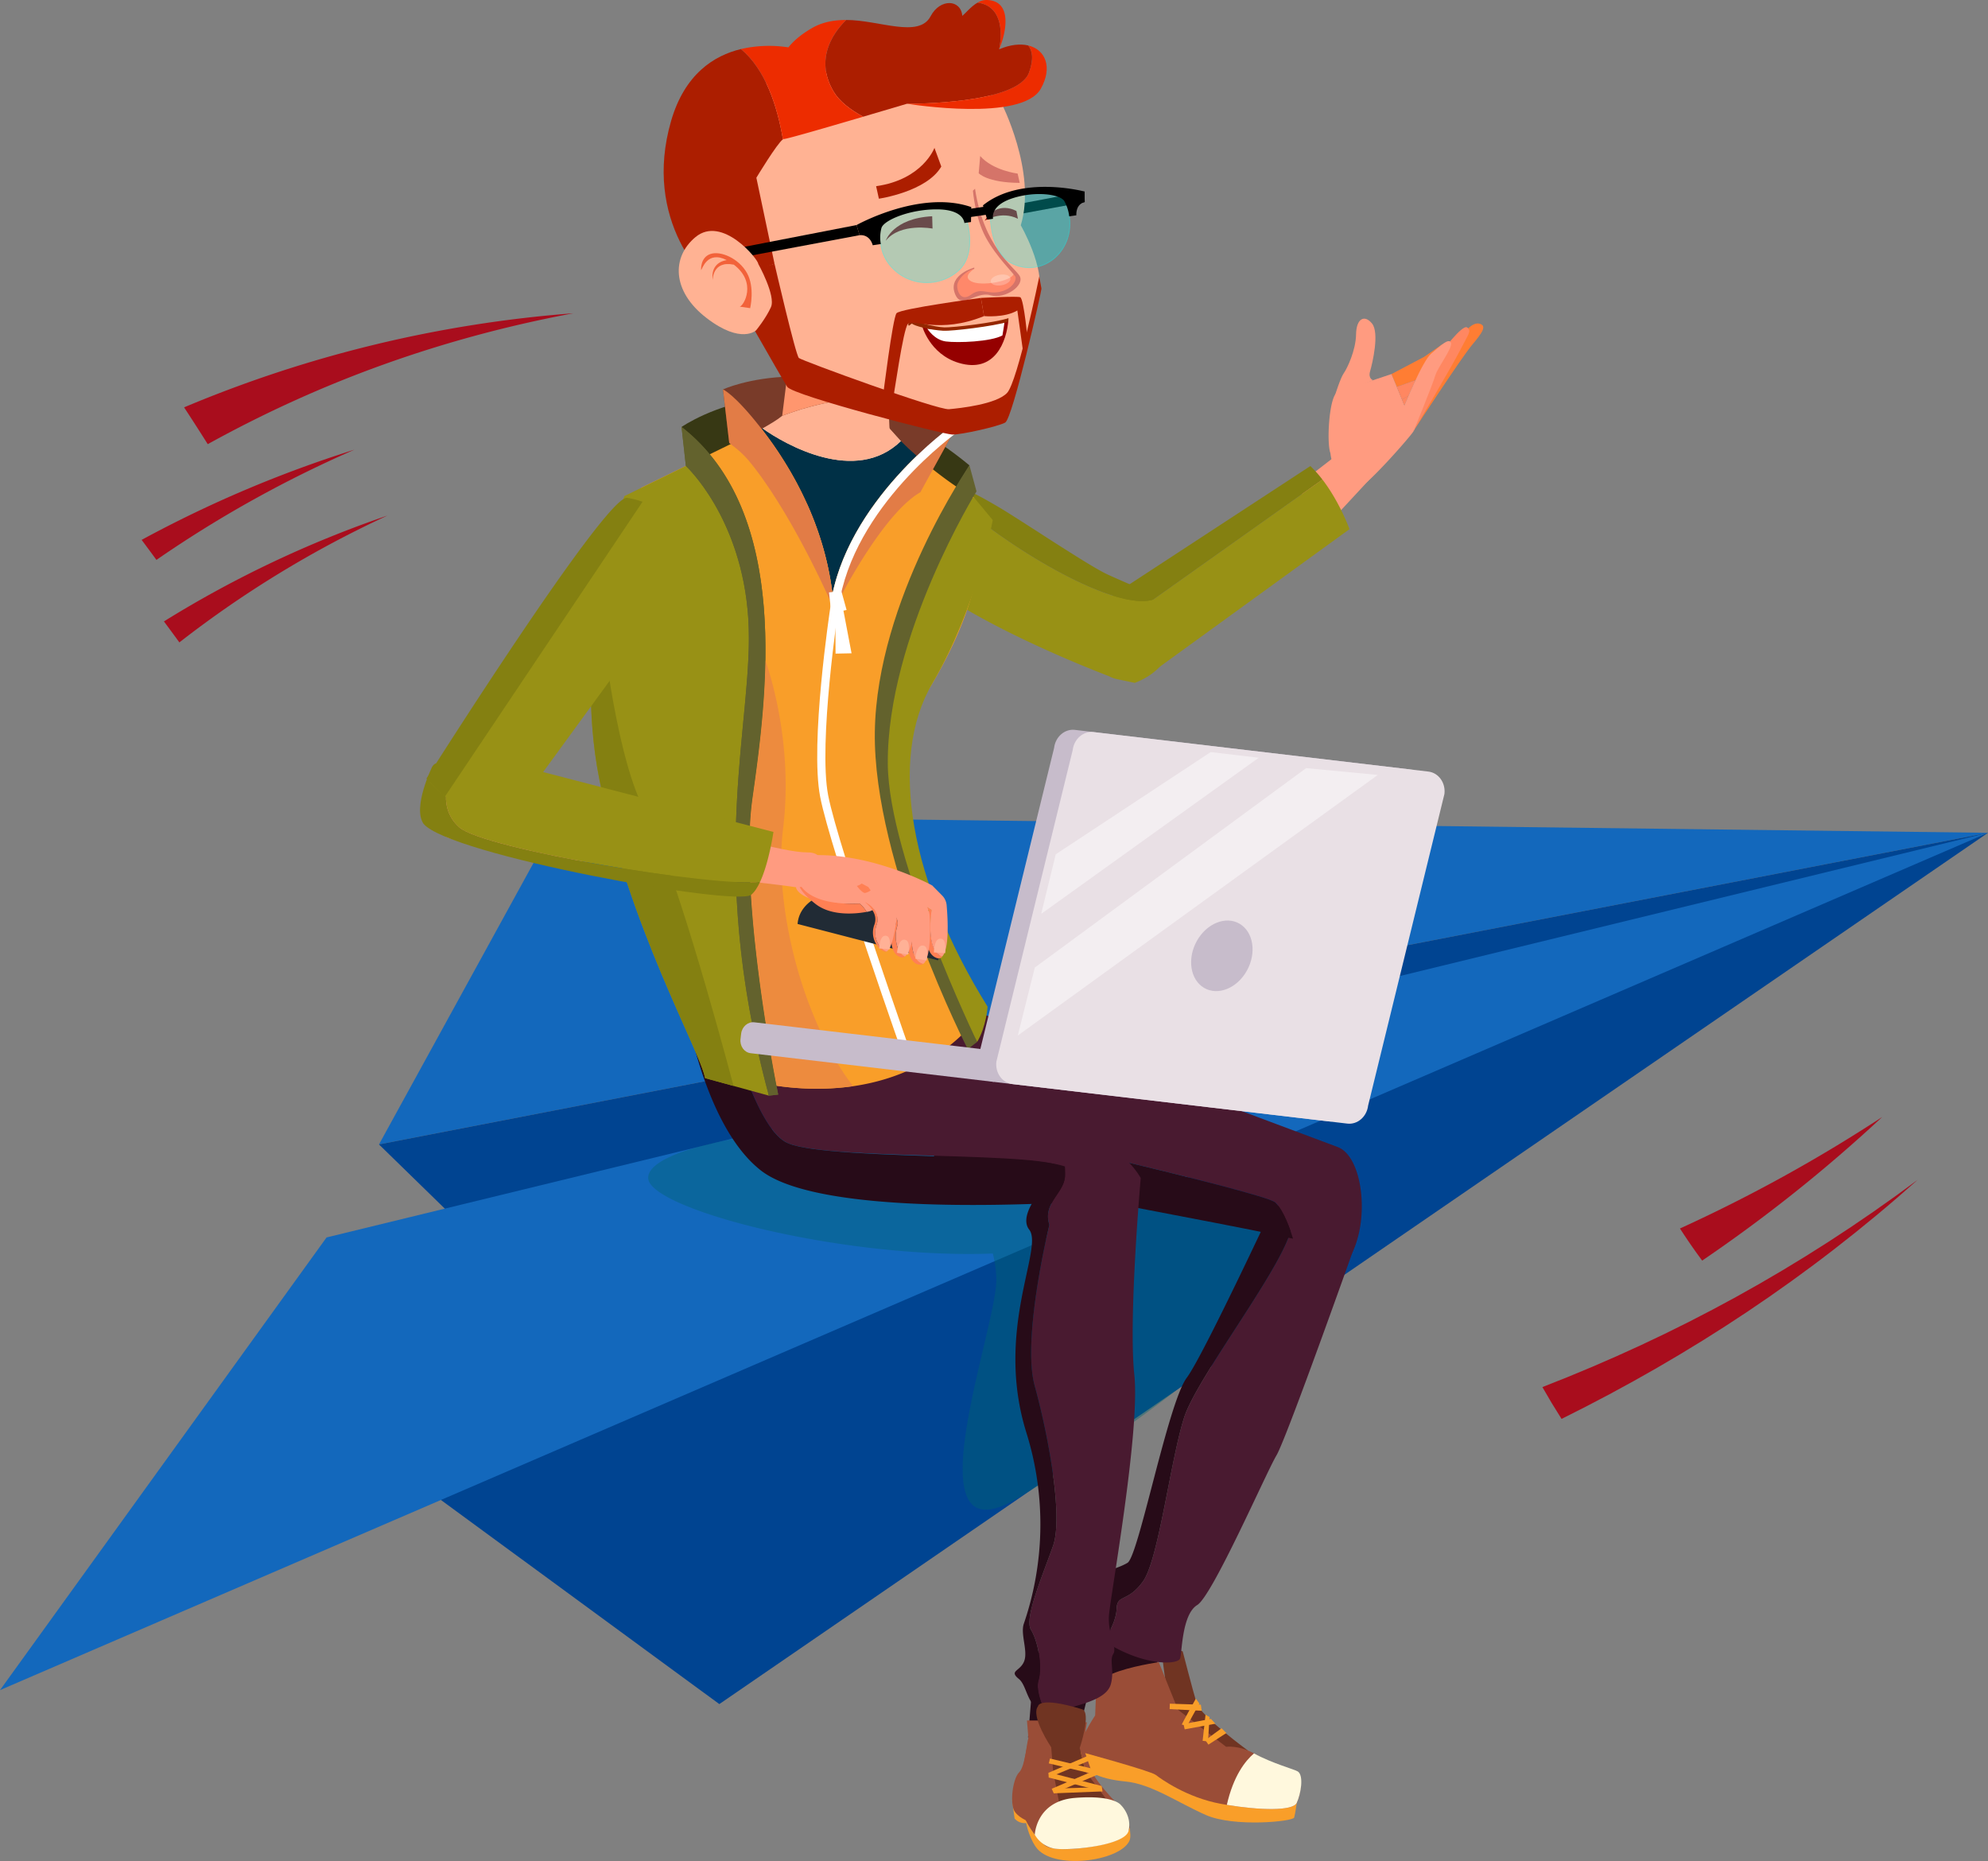 <svg xmlns="http://www.w3.org/2000/svg" width="1269.29" height="1188.046" viewBox="0 0 1269.29 1188.046">
  <rect x="0" y="0" width="1269.29" height="1188.046" fill="#808080" stroke="none"/>
  <g id="Group_144" data-name="Group 144" transform="translate(-4.793 -10.83)">
    <g id="Group_93" data-name="Group 93" transform="translate(4.793 531.312)">
      <g id="Group_92" data-name="Group 92" transform="translate(0 0)">
        <g id="Group_91" data-name="Group 91">
          <path id="Path_2140" data-name="Path 2140" d="M136.581,46.18,21.228,256.3,1048.545,57.348Z" transform="translate(220.745 -46.18)" fill="#1368bc"/>
          <path id="Path_2141" data-name="Path 2141" d="M132.092,354.009,21.228,245.887,1048.545,46.938Z" transform="translate(220.745 -35.77)" fill="#004491"/>
          <path id="Path_2142" data-name="Path 2142" d="M20.285,433.708,251.458,603.168,1061.474,46.938Z" transform="translate(207.816 -35.77)" fill="#004491"/>
          <path id="Path_2143" data-name="Path 2143" d="M213.3,305.263,4.793,594.251,1274.083,46.938Z" transform="translate(-4.793 -35.77)" fill="#1368bc"/>
        </g>
      </g>
    </g>
    <g id="Group_95" data-name="Group 95" transform="translate(95.22 210.825)">
      <g id="Group_94" data-name="Group 94">
        <path id="Path_2144" data-name="Path 2144" d="M12.776,84.471c6.125,9.364,9.144,14.061,15.107,23.5,73.649-40.7,150.684-68.024,233.387-83.558A796.091,796.091,0,0,0,12.776,84.471Z" transform="translate(14.331 -24.413)" fill="#a90d1d"/>
        <path id="Path_2145" data-name="Path 2145" d="M10.935,87.9c3.813,5.094,5.7,7.656,9.453,12.78a749.055,749.055,0,0,1,126.389-70.35A765.972,765.972,0,0,0,10.935,87.9Z" transform="translate(-10.935 56.763)" fill="#a90d1d"/>
        <path id="Path_2146" data-name="Path 2146" d="M11.9,100.752c3.975,5.345,5.948,8.025,9.865,13.4A678.937,678.937,0,0,1,154.605,33.184,697.394,697.394,0,0,0,11.9,100.752Z" transform="translate(2.336 95.959)" fill="#a90d1d"/>
      </g>
    </g>
    <g id="Group_97" data-name="Group 97" transform="translate(989.575 723.906)">
      <g id="Group_96" data-name="Group 96">
        <path id="Path_2147" data-name="Path 2147" d="M77.642,130.45c5.418,8.3,8.26,12.412,14.179,20.5A963.84,963.84,0,0,0,206.785,59.26,971.19,971.19,0,0,1,77.642,130.45Z" transform="translate(10.186 -59.26)" fill="#a90d1d"/>
        <path id="Path_2148" data-name="Path 2148" d="M71.677,194.266c4.682,8.2,7.126,12.265,12.236,20.319,82.836-41.035,157.928-90.7,227.336-152.6C236.113,118.07,157.134,161.123,71.677,194.266Z" transform="translate(-71.677 -21.835)" fill="#a90d1d"/>
      </g>
    </g>
    <path id="Path_2149" data-name="Path 2149" d="M372.991,93.862l.029-.4c0-18.7-76.137-33.865-170.06-33.865S32.9,74.765,32.9,93.465s110.738,48.589,204.661,48.589c5.3,0,10.424-.1,15.4-.294a74.641,74.641,0,0,1,2.267,16.491c0,32.392-56.378,181.088,13.251,139.876,72.147-42.7,178.158-120.971,178.158-153.363C446.64,122.986,417,103.977,372.991,93.862Z" transform="translate(385.729 669.312)" fill="#006570" opacity="0.4"/>
    <g id="Group_143" data-name="Group 143" transform="translate(272.984 10.83)">
      <g id="Group_136" data-name="Group 136">
        <g id="Group_99" data-name="Group 99" transform="translate(294.073 203.432)">
          <g id="Group_98" data-name="Group 98" transform="translate(268.831)">
            <path id="Path_2150" data-name="Path 2150" d="M96.913,31.6s5.448-7.848,10.336-6.611,2.047,5.58-4.712,13.6S66.155,91.98,66.155,91.98Z" transform="translate(6.227 -21.798)" fill="#ff7d33"/>
            <path id="Path_2151" data-name="Path 2151" d="M65.132,44.9l20.759-10.94,11.9-8.209L92.438,37.286,80.491,48.762l-11.965,4.27Z" transform="translate(-7.809 -9.518)" fill="#ff7d33"/>
            <path id="Path_2152" data-name="Path 2152" d="M63.573,77.537c-2.606-6.847-.736-36.824,4.491-38.812,5.153-1.944,34.483-11.676,34.483-11.676s14.577,34.6,14.179,36.309S84.26,101.743,80.564,99.976,72.3,96.236,68.2,90.391A28.558,28.558,0,0,1,63.573,77.537Z" transform="translate(-45.228 8.326)" fill="#ff9b80"/>
            <path id="Path_2153" data-name="Path 2153" d="M85.295,42.5c.1-.486,14.223-19.465,17.345-17.315s.677,4.447-4.314,14.312-29.8,51.784-29.8,51.784L65.918,78.97Z" transform="translate(2.974 -19.596)" fill="#ff8761"/>
            <path id="Path_2154" data-name="Path 2154" d="M65.588,30.314S69.814,27.826,69.74,28s-2.606,6.14-2.606,6.14Z" transform="translate(-1.555 21.286)" fill="#ff8761"/>
            <path id="Path_2155" data-name="Path 2155" d="M65.363,31.582l11.965-4.27-4.5,10.037-4.15,2.315Z" transform="translate(-4.645 11.932)" fill="#ff8761"/>
            <path id="Path_2156" data-name="Path 2156" d="M87.065,63.923s-3.372-.81-1.914-5.831,6.037-24.4,1.193-30.346S76.3,24.566,76.154,34.711s-5.683,21.747-7.833,24.736-5.639,14.238-5.639,14.238Z" transform="translate(-41.436 -24.646)" fill="#ff9b80"/>
            <path id="Path_2157" data-name="Path 2157" d="M65.641,68.53c.442-.869,11.956-29.86,17.875-34.954s11.264-10.159,12.618-6.95S87.653,42.2,86.078,47.71,72.326,82.959,72.326,82.959Z" transform="translate(-0.827 -11.275)" fill="#ff9b80"/>
            <path id="Path_2158" data-name="Path 2158" d="M62.4,54.472,93.984,30.016l18.6,14.915L73.636,86.938S56.733,68.224,62.4,54.472Z" transform="translate(-61.239 49.044)" fill="#ff9b80"/>
          </g>
          <path id="Path_2159" data-name="Path 2159" d="M195.424,31.622C206.57,46.14,212.71,63.293,212.71,63.293L82.418,157.761,52.426,111.455l1.59-1.031a114.827,114.827,0,0,1,16.432,9.88Z" transform="translate(86.643 71.085)" fill="#989115"/>
          <path id="Path_2160" data-name="Path 2160" d="M186.241,31.037a76.558,76.558,0,0,1,7.7,8.613L68.966,128.332a114.825,114.825,0,0,0-16.432-9.88Z" transform="translate(88.125 63.056)" fill="#848011"/>
          <path id="Path_2161" data-name="Path 2161" d="M229.49,128.251c-.81,9.924-6.8,22.1-24.221,28.844l-11.9-2.5a1.2,1.2,0,0,0-.28-.1,14.831,14.831,0,0,1-4.108-1.59C163.572,143.151,35.7,91.883,43.307,51.23a43.314,43.314,0,0,1,2.65-9.011,26.92,26.92,0,0,1,7.156-10.233c12.118-.5,29.595,2.694,49.325,18.42,37.384,29.772,93.29,60.382,114.669,53.477C223.91,109.728,230.329,118.032,229.49,128.251Z" transform="translate(-42.981 75.417)" fill="#989115"/>
          <path id="Path_2162" data-name="Path 2162" d="M207.663,109.063c-21.379,6.905-77.285-23.705-114.669-53.477-19.73-15.725-37.207-18.92-49.325-18.42,4.9-4.226,11-5.757,17.521-5.6,17.61.412,38.4,13.089,47.4,18.3,5.271,3.077,15.063,9.394,25.855,16.314,7.347,4.771,15.2,9.777,22.336,14.253,7.966,5.021,15.107,9.32,19.789,11.735,1.8.942,10.307,4.726,16.55,7.391a68.222,68.222,0,0,1,11.691,7.156C205.764,107.444,206.721,108.224,207.663,109.063Z" transform="translate(-33.537 70.237)" fill="#848011"/>
        </g>
        <g id="Group_115" data-name="Group 115" transform="translate(168.32 613.528)">
          <g id="Group_106" data-name="Group 106" transform="translate(252.787 422.614)">
            <path id="Path_2163" data-name="Path 2163" d="M93.01,81.2,84.5,135.7l-31.642,4.4L52.5,85.859Z" transform="translate(-39.431 -81.202)" fill="#270b18"/>
            <g id="Group_105" data-name="Group 105" transform="translate(0 16.033)">
              <path id="Path_2164" data-name="Path 2164" d="M190.147,121.422s-.942,6.891-1.649,9.394-38.385,6.3-56.378-1.634-34.763-19.833-51.3-21.394-30.611-6.876-29.094-19.053S190.147,121.422,190.147,121.422Z" transform="translate(-51.501 -22.664)" fill="#f99e29"/>
              <path id="Path_2165" data-name="Path 2165" d="M55.167,83.562s2.9,31.833,7.553,39.592c17.624,29.374,47.47,24.456,47.47,24.456s-30.2-22.012-32.716-30.316S68.61,84.358,68.61,84.358,58.907,80.294,55.167,83.562Z" transform="translate(-2.773 -82.291)" fill="#703422"/>
              <path id="Path_2166" data-name="Path 2166" d="M190.255,172.713c-2.518,5.4-24.029,4.712-44.643,1.281-1.34-.206-2.68-.442-3.99-.692-21.732-4.02-38.061-15.887-41.448-18.464s-48.338-14.812-48.338-14.812c-1.988-5.654,9.7-23.131,9.7-23.131L62.7,89.067l9.541,1.34c11.234-4.844,29.934-7.509,29.934-7.509l12.25,30.375,30.743,23.661s8-1.178,17.786,4.211c11.72,6.449,25.06,13.855,27.151,15.254C193.951,158.976,192.949,166.956,190.255,172.713Z" transform="translate(-51.609 -73.955)" fill="#9a4d37"/>
              <path id="Path_2167" data-name="Path 2167" d="M102.636,118.422c-2.518,5.4-24.029,4.712-44.643,1.281,4.2-18.449,11.691-28.034,17.345-32.849,11.72,6.449,25.929,10.159,28.019,11.558C107.2,101,105.33,112.665,102.636,118.422Z" transform="translate(36.011 -19.664)" fill="#fff8dd"/>
              <g id="Group_100" data-name="Group 100" transform="translate(57.494 35.452)">
                <path id="Path_2168" data-name="Path 2168" d="M55.513,88.16l.109-3.462,19.815.632.527,3.893Z" transform="translate(-55.513 -84.698)" fill="#f99e29"/>
              </g>
              <g id="Group_101" data-name="Group 101" transform="translate(65.263 32.236)">
                <path id="Path_2169" data-name="Path 2169" d="M59.354,102.016l-1.1-.456-2.209-.53c.059-.28,1.251-2.783,8.967-16.55l2.238,3.136C64.493,92.549,59.722,101.133,59.354,102.016Z" transform="translate(-56.041 -84.48)" fill="#f99e29"/>
              </g>
              <g id="Group_102" data-name="Group 102" transform="translate(66.352 45.139)">
                <path id="Path_2170" data-name="Path 2170" d="M56.857,92.047l-.742-3.384,17.492-3.307,2.871,3.089Z" transform="translate(-56.115 -85.356)" fill="#f99e29"/>
              </g>
              <g id="Group_103" data-name="Group 103" transform="translate(78.546 42.488)">
                <path id="Path_2171" data-name="Path 2171" d="M56.943,101.836l1.864-16.66,2.569,1.518-.994,15.528Z" transform="translate(-56.943 -85.176)" fill="#f99e29"/>
              </g>
              <g id="Group_104" data-name="Group 104" transform="translate(80.284 51.146)">
                <path id="Path_2172" data-name="Path 2172" d="M59.012,96.206l-1.951-2.861L67.4,85.764,70.5,88.8Z" transform="translate(-57.061 -85.764)" fill="#f99e29"/>
              </g>
            </g>
          </g>
          <g id="Group_107" data-name="Group 107" transform="translate(261.056 154.17)">
            <path id="Path_2173" data-name="Path 2173" d="M214.075,87.87s-44.422,125.476-50.959,136.49c-6.567,10.984-40.814,89.595-50.606,95.558S102.836,350.146,101.6,354s-20.392,4.977-42.905-7.686a53.664,53.664,0,0,1-6.051-3.917c3.8-4.373,8.2-13.251,8.407-20.069.294-9.6,7.038-3.814,16.918-17.624s17.507-77.418,26.179-104.48,68.834-103.3,68.76-123.916a82.86,82.86,0,0,1,1.679-13.251C202.59,61.22,214.075,87.87,214.075,87.87Z" transform="translate(-45.681 -62.97)" fill="#491a30"/>
            <path id="Path_2174" data-name="Path 2174" d="M110.636,200.143c-8.672,27.062-16.314,90.669-26.179,104.48s-16.623,8.024-16.918,17.624c-.206,6.817-4.609,15.7-8.407,20.069-13.826-10.542-3.254-17.772-.53-21.232,3.048-3.858-1.06-11.838-2.415-17.124-1.325-5.271,11.234-6.7,18.346-11.1,7.082-4.4,25.811-102.242,37.84-118.2,10-13.266,54.537-108.6,54.537-108.6a50.541,50.541,0,0,1,14.164-3.077A82.858,82.858,0,0,0,179.4,76.227C179.47,96.841,119.294,173.081,110.636,200.143Z" transform="translate(-52.17 -62.885)" fill="#270b18"/>
          </g>
          <path id="Path_2175" data-name="Path 2175" d="M66.052,60.906s12.059,7.3,11.2,16.77,1.517,29.669.4,30.375-13.929,9.674-13.929,9.674S58.808,73.8,66.052,60.906Z" transform="translate(345.096 62.877)" fill="#491a30"/>
          <path id="Path_2176" data-name="Path 2176" d="M346.744,239.992s-21.953-7.6-37.193-10.277c-1.634-5.507-5.845-18.007-11.352-23.131-7.185-6.655-215.483-54.2-223.684-54.3l-2.459,13.443c-12.972-17.742-29.315-40.8-29.315-40.8L53.489,60.656s8.8-2.753,37.826-8.157l19.671,33.688S322.479,165.4,338.16,171.261,358.876,216.67,346.744,239.992Z" transform="translate(79.482 -52.499)" fill="#491a30"/>
          <path id="Path_2177" data-name="Path 2177" d="M282.227,136.709c-6.4-1.1-12-2.209-14.945-3.063C257.315,130.76,63.4,94.952,60.133,92.669c-1.222-.839-7.715-9.467-15.4-19.951l2.459-13.443c8.2.1,216.5,47.646,223.684,54.3C276.382,118.7,280.593,131.2,282.227,136.709Z" transform="translate(106.806 40.508)" fill="#270b18"/>
          <path id="Path_2178" data-name="Path 2178" d="M293.292,167.759s-7.715,29.462-34.012,31.936c.28-3.239-1.782-15.917-3.931-21.1-5.124-12.324-153.717-5.021-177.82-17.153C59.08,152.166,42.957,96.3,36.081,67.386,96.92,62.071,147.364,53,147.364,53L152,93.109Z" transform="translate(-11.919 -45.61)" fill="#491a30"/>
          <path id="Path_2179" data-name="Path 2179" d="M281.8,186.286a26.194,26.194,0,0,1-2.68.162c-17.536.4-157.53,9.04-195.415-20.584C45.821,136.21,34.44,55.48,34.44,55.48c11.234-.236,14-.618,24.162-1.5,6.876,28.918,23,84.78,41.448,94.056,24.1,12.132,176.715,5.639,181.825,17.963C284.024,171.18,282.08,183.047,281.8,186.286Z" transform="translate(-34.44 -32.201)" fill="#270b18"/>
          <path id="Path_2180" data-name="Path 2180" d="M94.594,82.416,81.281,135.949l-31.908,1.575,4.454-54.066Z" transform="translate(170.496 358.075)" fill="#270b18"/>
          <g id="Group_108" data-name="Group 108" transform="translate(211.35 118.91)">
            <path id="Path_2181" data-name="Path 2181" d="M120.5,80.172s-7.936,89.477-4.093,125.624S100.951,347.954,100.186,359.7c-.751,11.779,5.4,20.172,2.812,24.265s.663,10.262-1.458,18.861c-2.106,8.628-13.634,12.53-33.85,17.33a21.029,21.029,0,0,1-8.555.53c-2.415-5.816-5.551-14.267-3.946-19.715,2.694-8.982-.28-25.178-4.771-32.378s7.436-34.645,14.091-53.61-3.269-71.631-11.691-102.08,9.364-102.831,9.364-102.831c-4.447-13.782,8.967-19.715,9.924-30.67.088-.854.059-3.107-.059-6.537C98.964,41.448,120.5,80.172,120.5,80.172Z" transform="translate(-40.028 -60.575)" fill="#491a30"/>
            <path id="Path_2182" data-name="Path 2182" d="M80.814,61.41c.118,3.431.147,5.683.059,6.537C79.916,78.9,66.5,84.836,70.949,98.617c0,0-17.786,72.382-9.364,102.831s18.346,83.116,11.691,102.08-18.581,46.424-14.091,53.61,7.465,23.4,4.771,32.378c-1.6,5.448,1.531,13.9,3.946,19.715-11.264-1.988-10.9-16.2-16.4-20.672-6.611-5.374.648-4.785,3.269-11.19,2.621-6.434-2.223-16.859-.294-23.691a195.856,195.856,0,0,0,1.693-122.65c-20.26-65.3,11.249-117.393,1.9-129.349C48.687,89.739,77.575,63.707,77.575,63.707A36.477,36.477,0,0,1,80.814,61.41Z" transform="translate(-48.794 -49.116)" fill="#270b18"/>
          </g>
          <path id="Path_2183" data-name="Path 2183" d="M57.255,86,54.91,101.84H51.536V85.471Z" transform="translate(200.189 400.009)" fill="#9a4d37"/>
          <g id="Group_109" data-name="Group 109" transform="translate(209.697 496.04)">
            <path id="Path_2184" data-name="Path 2184" d="M48.682,88.874l1.576,11.809a8.469,8.469,0,0,0,9.585,2.356C65.835,100.8,48.682,88.874,48.682,88.874Z" transform="translate(-48.682 -49.334)" fill="#f99e29"/>
            <path id="Path_2185" data-name="Path 2185" d="M98.93,106.189l-5.7-16.667-.913-.471-.81,2.106,3.946,16.255s-16.064,5.242-23.882-.177S59.367,92.747,59.6,91.76s.486-6.891-.515-5.3-1.9,17.566-5.9,21.585c-4.27,4.285-6.184,20.481-2.68,25.31s10.027,6.081,9.806,7.215,11.75-1.885,14.93-4.373,18.861-12.383,31.332-7.082,13.855,3.563,13.855,3.563S103.244,116.643,98.93,106.189Z" transform="translate(-48.677 -86.189)" fill="#9a4d37"/>
            <path id="Path_2186" data-name="Path 2186" d="M49.264,104.444s4.609,9.467,11.882,15.813,41.021.412,48.338-3.74c5.05-2.871,6.051-5.713,6.213-7.509a31.778,31.778,0,0,0-3.254-10.454l-5.094-2.68-25.369-7.2Z" transform="translate(-40.695 -52.066)" fill="#9a4d37"/>
            <path id="Path_2187" data-name="Path 2187" d="M67.116,91.274s-10.469-1.1-15.033-5.021c0,0-2.915,14.076-2.886,14.827s19.951,14.827,19.951,14.827S67.013,98.8,67.116,91.274Z" transform="translate(-41.614 -85.305)" fill="#9a4d37"/>
            <path id="Path_2188" data-name="Path 2188" d="M55.831,106.884c10.366,14.93,53.079,9.467,59.661-3.7,1.237-2.474.486-6.11.206-8.878-.162,1.8-1.163,4.638-6.213,7.509-7.318,4.152-41.065,10.086-48.338,3.74S49.264,89.746,49.264,89.746,50.8,99.655,55.831,106.884Z" transform="translate(-40.695 -37.367)" fill="#f99e29"/>
          </g>
          <path id="Path_2189" data-name="Path 2189" d="M50.307,97.583l-.981-12.156h8.506l7.506,17.187L55.263,113.6,49.935,100.3Z" transform="translate(169.86 399.401)" fill="#9a4d37"/>
          <path id="Path_2190" data-name="Path 2190" d="M50.826,87.121s.133-6.655,28.108,1.855c6.228,1.885-1.458,24.765-1.458,24.765L81.083,128.6,97.25,150.139l-31.789,4.285L60.5,128.583l-1.222-15.3S45.879,93.364,50.826,87.121Z" transform="translate(175.391 388.665)" fill="#703422"/>
          <path id="Path_2191" data-name="Path 2191" d="M49.665,112.646s.78-21.526,25.693-23.514,29.3,4.579,29.3,4.579,7.067,6.582,4.933,16.344S70.912,122.968,62.18,121.5A18.259,18.259,0,0,1,49.665,112.646Z" transform="translate(174.505 445.107)" fill="#fff8dd"/>
          <g id="Group_110" data-name="Group 110" transform="translate(232.854 507.651)">
            <path id="Path_2192" data-name="Path 2192" d="M50.486,100.569,76.126,89.9l-1.281-2.926L50.255,97.562Z" transform="translate(-50.255 -86.977)" fill="#f99e29"/>
          </g>
          <g id="Group_111" data-name="Group 111" transform="translate(233.113 509.115)">
            <path id="Path_2193" data-name="Path 2193" d="M81.108,97.548l-1.371-3.609-28.7-6.863-.761,3.1Z" transform="translate(-50.272 -87.077)" fill="#f99e29"/>
          </g>
          <g id="Group_112" data-name="Group 112" transform="translate(234.994 516.572)">
            <path id="Path_2194" data-name="Path 2194" d="M51.681,102.339,79.419,90.512l-1.281-2.929L50.4,99.411Z" transform="translate(-50.4 -87.583)" fill="#f99e29"/>
          </g>
          <g id="Group_113" data-name="Group 113" transform="translate(233.085 518.157)">
            <path id="Path_2195" data-name="Path 2195" d="M84.606,99.63l-.543-3.438-32.975-8.5-.817,3.086Z" transform="translate(-50.27 -87.691)" fill="#f99e29"/>
          </g>
          <g id="Group_114" data-name="Group 114" transform="translate(236.275 527.44)">
            <path id="Path_2196" data-name="Path 2196" d="M50.487,92.21l31.147-1.232L79.2,88.321l-27.369.828Z" transform="translate(-50.487 -88.321)" fill="#f99e29"/>
          </g>
        </g>
        <g id="Group_119" data-name="Group 119" transform="translate(109.062 200.716)">
          <path id="Path_2197" data-name="Path 2197" d="M34.348,48S117.817-10.5,218.16,72.514l-17.448,29.035-136.3-6.42Z" transform="translate(23.555 23.854)" fill="#373814"/>
          <path id="Path_2198" data-name="Path 2198" d="M36.144,35.413S101.65,5.185,184.516,60.385l-22.351,40.667L40.134,69.6Z" transform="translate(48.203 12.483)" fill="#793b29"/>
          <path id="Path_2199" data-name="Path 2199" d="M136.867,46.928c-19.642,18.92-45.806,50.194-53.786,88.049C77.53,89.878,56.608,53.863,37.82,29.716l.663-.309c14.194,10.1,59.366,36.1,88.24,8.069l-.221-.236.236.221.029.044C129.535,40.317,133.01,43.557,136.867,46.928Z" transform="translate(71.204 43.402)" fill="#003046"/>
          <path id="Path_2200" data-name="Path 2200" d="M37.865,40.839,54.311,32.8l8.672-4.226,18.552,4.344,37.781,8.834s2.5,2.768,6.567,6.92l.221.236C97.231,76.942,52.059,50.939,37.865,40.839Z" transform="translate(71.822 31.97)" fill="#cddfd3"/>
          <path id="Path_2201" data-name="Path 2201" d="M273.1,399.865s-23.529,40.019-82.1,48.986c-23.9,3.666-53.624,2.164-89.963-9.335,0,0-78.934-122.826-69.2-269.225A345.632,345.632,0,0,1,54.52,67l57.143-27.916,19.759-9.659c18.788,24.147,39.71,60.162,45.261,105.261,7.98-37.855,34.145-69.128,53.786-88.048,1.31,1.148,2.65,2.3,4.034,3.46,10.616,8.908,23.2,18.125,32.3,22.851,0,0,19.612,37.075-22.954,112.976l-.015.029c-1.87,3.313-3.843,6.685-5.948,10.16C187.609,278.894,273.1,399.865,273.1,399.865Z" transform="translate(-22.399 43.691)" fill="#f99e29"/>
          <path id="Path_2202" data-name="Path 2202" d="M126.1,44.983c-28.873,28.034-74.046,2.032-88.24-8.069,4.829-2.871,9.247-5.389,12.471-8.054l3.975.015,27.224.118,35.1.132s-.515,3.121,2.238,7.759l7.009,7.863Z" transform="translate(71.822 35.895)" fill="#ffb293"/>
          <g id="Group_116" data-name="Group 116" transform="translate(122.158)">
            <path id="Path_2203" data-name="Path 2203" d="M106.339,28.017l.9,20.8C75.08,61.411,38.712,40.459,38.712,40.459A191.6,191.6,0,0,1,106.339,28.017Z" transform="translate(-38.712 24.297)" fill="#ffb293"/>
            <path id="Path_2204" data-name="Path 2204" d="M104.734,38.685l1.6,38.091A191.6,191.6,0,0,0,38.712,89.217l8.113-64.755Z" transform="translate(-38.712 -24.462)" fill="#ff966e"/>
          </g>
          <path id="Path_2205" data-name="Path 2205" d="M107.039,168.077S83.481,113.025,56.3,77.776C49.764,69.339,46.819,67.028,40.149,61.9l-4-34.189s7.067,2.709,24.176,24.6C80.61,78.188,103.52,117.928,107.039,168.077Z" transform="translate(48.203 20.182)" fill="#e27c46"/>
          <path id="Path_2206" data-name="Path 2206" d="M118.436,29.41,96.085,70.092a43.645,43.645,0,0,0-5.036,3.431c-24.294,18.861-50.09,71.293-50.09,71.293A163.42,163.42,0,0,1,85.072,59.653C100.193,44.222,118.436,29.41,118.436,29.41Z" transform="translate(114.283 43.444)" fill="#e27c46"/>
          <g id="Group_117" data-name="Group 117" transform="translate(152.931 70.615)">
            <path id="Path_2207" data-name="Path 2207" d="M46.073,145.355,40.8,144.6c9.409-66.7,77.727-114.949,78.36-115.346L122,33.749C121.4,34.132,55.128,81.13,46.073,145.355Z" transform="translate(-40.802 -29.258)" fill="#fff"/>
          </g>
          <path id="Path_2208" data-name="Path 2208" d="M91.071,31.034l-39.21,19.2S17.423,137.973,35.828,231.057s64.446,173.388,67.523,190.762l40.726,11.19-13.3-104.525-.986-74.812,9.718-88.181L135.7,104.638,116.264,46.98Z" transform="translate(-30.415 65.731)" fill="#989115"/>
          <path id="Path_2209" data-name="Path 2209" d="M37.1,54.255S72.866,87.089,76.959,151.8,48.807,303.132,90.107,456.23l5.948-.663S70.5,331.181,79.609,266.455,104.86,84.2,34.348,29.342Z" transform="translate(23.555 42.51)" fill="#63622d"/>
          <path id="Path_2210" data-name="Path 2210" d="M102.308,32.384,114.5,47.049s-10.086,55.744-38.547,104.215S61.965,278.611,111.2,357.678c0,0-.78,12.721-6.67,22.513L86.289,349.108,61.523,282.586l-18.537-65.9,4.535-72.809L89.66,40.305Z" transform="translate(142.102 84.258)" fill="#989115"/>
          <path id="Path_2211" data-name="Path 2211" d="M103.157,31.007S43.923,116.641,42.745,201.214s59.337,202.453,59.337,202.453l5.993-4.579S51.447,282.2,51.02,221.577c-.574-81.526,56.643-173.962,56.643-173.962Z" transform="translate(138.558 65.361)" fill="#63622d"/>
          <g id="Group_118" data-name="Group 118" transform="translate(144.512 185.947)">
            <path id="Path_2212" data-name="Path 2212" d="M98.312,333.629C96.28,327.9,48.678,193.09,42.126,159.181c-6.6-34.159,6.1-118.512,6.64-122.09l5.139.78c-.132.869-13.1,87.033-6.67,120.323,6.478,33.541,55.479,172.3,55.965,173.7Z" transform="translate(-40.23 -37.091)" fill="#fff"/>
          </g>
          <path id="Path_2213" data-name="Path 2213" d="M40.742,37.328l7.89-.872,3.333,12.079-9.744,2.041Z" transform="translate(111.3 140.146)" fill="#fff"/>
          <path id="Path_2214" data-name="Path 2214" d="M40.988,37.968c.545,1.737.56,28,.56,28l10.218-.206L46.333,37.217Z" transform="translate(114.681 150.585)" fill="#fff"/>
          <path id="Path_2215" data-name="Path 2215" d="M121.521,348.791,103.337,343.8c-3.063-17.389-49.1-97.663-67.509-190.762-8.407-42.508-5.786-83.9-.471-116.318,3.269,31.479,12.4,104.6,29.359,136.092C82.561,205.955,111.435,310.95,121.521,348.791Z" transform="translate(-30.415 143.751)" fill="#848011"/>
          <path id="Path_2216" data-name="Path 2216" d="M103.5,311.363a171.805,171.805,0,0,1-48.9-.28C49.758,286.067,31.309,184.12,39.245,127.624c3.4-24.073,7.759-55.45,8.26-88.166,3.607,10.336,17.742,55.214,11.308,107.469C52.717,196.34,71.048,268.958,103.5,311.363Z" transform="translate(63.904 181.341)" fill="#ed8b3e"/>
          <path id="Path_2217" data-name="Path 2217" d="M87.854,178.3c-.5,32.716-4.859,64.093-8.26,88.166-7.936,56.5,10.513,158.443,15.357,183.459.692,3.651,1.1,5.669,1.1,5.669l-5.948.648c-.677-2.459-1.31-4.932-1.958-7.377C54.8,319.548,74.088,238.478,76.974,177.654a232.772,232.772,0,0,0-.015-25.855C72.866,87.088,37.1,54.268,37.1,54.268L34.348,29.341A113.186,113.186,0,0,1,52.341,46.818C81.494,81.861,88.605,131.465,87.854,178.3Z" transform="translate(23.555 42.497)" fill="#63622d"/>
        </g>
        <g id="Group_129" data-name="Group 129" transform="translate(155.533)">
          <path id="Path_2218" data-name="Path 2218" d="M120.293,19.134,46.834,33.051l2.8,5.842L120.4,25.861Z" transform="translate(148.438 103.132)"/>
          <path id="Path_2219" data-name="Path 2219" d="M220.9,35.974s23.013,44.5,12.633,78.625c0,0,15.666,27.048,11.543,44.142s-14.4,70.6-23.2,76.8S193.5,247.571,193.5,247.571,93.941,225.809,81.985,210.378,33.72,123.463,35.693,106.3,45.2,31.233,47.384,30.571,164.2-10.288,220.9,35.974Z" transform="translate(-5.517 29.238)" fill="#ffb293"/>
          <path id="Path_2220" data-name="Path 2220" d="M109.73,70.6c-3.578,2.356-16.962,24.5-16.962,24.5l11.588,54.92-18.272,6.685s5.61,23.838-10.734,15.092c-16.388-8.761-55.185-49.9-37.06-112.829,8.658-30.022,27.4-41.875,44.643-46.012C98.481,25.929,106.093,49.1,109.73,70.6Z" transform="translate(-33.571 18.362)" fill="#ac1e00"/>
          <path id="Path_2221" data-name="Path 2221" d="M170.609,55.6c-7.362,20.245-75.4,19.921-77.815,19.907l-.015-.015-.029.029-.029-.015C84.3,78,74.477,80.9,64.715,83.782,56.279,79.2,49.609,73.946,45.972,67.954c-11.691-19.391-2.164-36,7.863-45.924,20.923-.044,46.38,11.926,53.933-2.385C113.819,8.145,127.1,8.779,128,19.424c2.253-1.87,5.669-6.14,9.777-8.481,19.833,2.68,13.988,28.7,13.752,29.772v.029c7.112-3.033,13.5-3.637,18.552-2.444C172.582,41.362,173.878,46.589,170.609,55.6Z" transform="translate(62.682 -9.278)" fill="#ac1e00"/>
          <path id="Path_2222" data-name="Path 2222" d="M114.96,73.448C90.386,80.692,66.048,87.745,64.237,87.7a.935.935,0,0,0-.515.206c-3.637-21.5-11.249-44.672-26.8-57.644a80.217,80.217,0,0,1,30.287-1.075C70.318,25.271,75.015,21.1,82.052,17c6.847-4.02,14.385-5.3,22.012-5.3C94.052,21.605,84.526,38.228,96.217,57.62,99.839,63.627,106.509,68.883,114.96,73.448Z" transform="translate(12.437 1.056)" fill="#ed2c00"/>
          <g id="Group_121" data-name="Group 121" transform="translate(185.168 120.471)">
            <path id="Path_2223" data-name="Path 2223" d="M58.022,22.487s-8.127,4.785-1.855,8.039,24.883.015,26.915-4.564l1.811.088.751,4.417L83.17,34.413l-6.861,4.064-7.1.162-8.275-.294-7.966,3.092-5.109-.721-1.62-5.374,1.62-6.729,5.551-4.977Z" transform="translate(-44.838 28.678)" fill="#ff886a"/>
            <g id="Group_120" data-name="Group 120">
              <path id="Path_2224" data-name="Path 2224" d="M59.258,69.368s-16.52,4.55-12.471,16.181,13.178-1.31,22.822,1.458S91.93,80.469,88.175,74.55,65.339,56.116,59.788,19.012l-1.34,1.266s1.325,17.153,8.2,29.816,18.1,23.219,18.92,25.178S83.817,83.1,75.513,84.857s-11.588-3.121-18.258,1.811-9.217-2.812-8.79-6.287c.383-3.239,4.9-8.82,10.866-10.2Z" transform="translate(-46.148 -19.012)" fill="#d57469"/>
              <path id="Path_2225" data-name="Path 2225" d="M60.354,25.194c.309,1.84-2.238,3.828-5.713,4.417s-6.552-.442-6.861-2.3,2.253-3.828,5.713-4.417S60.044,23.339,60.354,25.194Z" transform="translate(-24.098 32.037)" fill="#fff" opacity="0.24"/>
            </g>
          </g>
          <path id="Path_2226" data-name="Path 2226" d="M67.94,22.266S81.442,80.661,83.5,82.428s88.49,33.349,95.852,32.687,30.228-3.166,37.06-10.38,20.613-74.5,20.613-74.5,1.119,7.053,1.355,7.936-18.346,82.925-23.175,85.5-27.887,7.715-33.644,7.642S79.719,106.4,76.082,100.847,36.225,31.365,36.225,31.365Z" transform="translate(2.844 146.117)" fill="#ac1e00"/>
          <path id="Path_2227" data-name="Path 2227" d="M49.3,36.03s13.266,1.237,21.276-3.607l4.285,30.729,2.488-10.2s-2.5-27.681-4.9-28.962c-1.59-.839-25.119.427-25.119.427Z" transform="translate(155.247 165.776)" fill="#ac1e00"/>
          <path id="Path_2228" data-name="Path 2228" d="M129.441,40.438c-11.941,21.158-82.733,10-85.31,9.57,2.415.015,70.454.339,77.815-19.907,3.269-9.011,1.973-14.238-.53-17.3C132.445,15.437,137.156,26.744,129.441,40.438Z" transform="translate(111.344 16.221)" fill="#ed2c00"/>
          <path id="Path_2229" data-name="Path 2229" d="M60.938,42.266c.236-1.075,6.081-27.092-13.752-29.772a10.928,10.928,0,0,1,5.654-1.664C69.61,11.125,65.561,31.371,60.938,42.266Z" transform="translate(153.271 -10.83)" fill="#ed2c00"/>
          <g id="Group_122" data-name="Group 122" transform="translate(156.207 203.087)">
            <path id="Path_2230" data-name="Path 2230" d="M44.77,28.464S49.482,46.8,68.343,52.434c23,6.876,30.64-13.575,31.671-27.754C100.014,24.68,65.1,36.739,44.77,28.464Z" transform="translate(-36.093 -23.841)" fill="#950000"/>
            <path id="Path_2231" data-name="Path 2231" d="M45,29.1s4.4,7.229,11.867,8.216S85.729,37.54,93,33.447c0,0,1.384-8.186,1.3-8.643S61.994,31.856,45,29.1Z" transform="translate(-32.896 -22.419)" fill="#fff"/>
            <path id="Path_2232" data-name="Path 2232" d="M48.631,26.765A9.862,9.862,0,0,0,45.1,28.708c-1.252,1.252-1.531-1.929,1.163-3.225s6.066-.883,5.934-.074S48.631,26.765,48.631,26.765Z" transform="translate(-44.181 -24.218)" fill="#942700"/>
            <path id="Path_2233" data-name="Path 2233" d="M106.224,24.623l-.147,2.326C96.551,29.85,70.063,33,64.644,32.692c-8.437-.471-18.847-3.136-20.054-4.609S46.7,26.758,46.7,26.758s12.383,3.622,18.64,3.784C70.828,30.689,97.537,27.6,106.224,24.623Z" transform="translate(-42.26 -24.623)" fill="#942700"/>
          </g>
          <path id="Path_2234" data-name="Path 2234" d="M72.828,20.206l.221,7.863S52.583,24.137,43.2,35.8C43.2,35.8,47.724,21.546,72.828,20.206Z" transform="translate(98.622 117.846)" fill="#950000"/>
          <path id="Path_2235" data-name="Path 2235" d="M47.494,28s10.41-6.685,21.2-1.237l-.942-4.918S55.622,14.494,47.494,28Z" transform="translate(157.498 112.898)" fill="#950000"/>
          <path id="Path_2236" data-name="Path 2236" d="M42.785,41.712l1.767,7.98S75.119,45.26,84.395,29.167L80.022,17.241S72.645,37.472,42.785,41.712Z" transform="translate(92.872 77.154)" fill="#ac1e00"/>
          <path id="Path_2237" data-name="Path 2237" d="M48.19,17.594l-.957,11s5.345,6.052,26.194,6.155l-1.34-5.934S56.3,26.9,48.19,17.594Z" transform="translate(153.916 81.999)" fill="#d57469"/>
          <path id="Path_2238" data-name="Path 2238" d="M49.466,88.8C50.217,86.338,56,43.727,59.1,40.326s19.98,6.611,48.589-4.962l-1.973-11.617s-51.416,6.788-53.9,9.791S43.076,87.31,43.076,87.31Z" transform="translate(96.866 166.442)" fill="#ac1e00"/>
          <g id="Group_127" data-name="Group 127" transform="translate(123.157 119.292)">
            <g id="Group_124" data-name="Group 124" transform="translate(80.701)">
              <g id="Group_123" data-name="Group 123" transform="translate(4.383 1.003)" opacity="0.42">
                <path id="Path_2239" data-name="Path 2239" d="M47.738,34.614s-.633,24.088,13.237,31.6a24.816,24.816,0,0,0,10.056,2.959c12.353.883,23.5-7.863,26.665-20.746a29.958,29.958,0,0,0,.456-11.912l2.488-10.5-10.5-6.994L60.975,23.307l-12.6,7.082Z" transform="translate(-47.454 -18.698)" fill="aqua" opacity="0.7"/>
                <path id="Path_2240" data-name="Path 2240" d="M76.5,69.576a23.772,23.772,0,0,1-5.227.206,25.089,25.089,0,0,1-10.174-3C47.248,59.284,47.7,35.137,47.719,34.9v-.044l.663-4.373L61.192,23.3,90.462,19l10.763,7.171-2.532,10.66a30.13,30.13,0,0,1-.471,11.985C95.483,59.991,86.767,68.075,76.5,69.576ZM48.279,34.946c-.015.81-.294,24.059,13.075,31.288a24.46,24.46,0,0,0,9.939,2.93c12.162.883,23.264-7.759,26.385-20.525a29.375,29.375,0,0,0,.456-11.779l-.015-.074,2.459-10.336L90.359,19.633,61.324,23.9,48.9,30.9Z" transform="translate(-47.715 -19)" fill="aqua"/>
              </g>
              <path id="Path_2241" data-name="Path 2241" d="M47.417,30.757l2.724,9.1,3.74-.559s-2.267-8.334,12.442-13.1,30.361-2.547,33.011,1.752a25.922,25.922,0,0,1,3.166,9.806l4.564-.677s-.648-7.009,5.33-8.437l-.1-6.729S71.8,11.071,47.417,30.757Z" transform="translate(-47.417 -18.932)"/>
            </g>
            <g id="Group_126" data-name="Group 126" transform="translate(0 9.765)">
              <g id="Group_125" data-name="Group 125" transform="translate(9.173 2.413)" opacity="0.42">
                <path id="Path_2242" data-name="Path 2242" d="M102.762,26.509s8.069,22.822-4.7,34.233a30.011,30.011,0,0,1-10.027,5.919C74.875,71.3,60.063,66.366,52.686,55.029A26.672,26.672,0,0,1,48.52,43.795l-5.934-9.261,9.261-9.894,33.04-4.859,15.872,2.9Z" transform="translate(-42.188 -19.471)" fill="aqua" opacity="0.7"/>
                <path id="Path_2243" data-name="Path 2243" d="M52.777,55.479a27.254,27.254,0,0,1-4.2-11.293l-6.022-9.394,9.512-10.159,33.143-4.874,16.137,2.93,2.061,3.961.015.044c.088.236,8,23.131-4.771,34.557A30.523,30.523,0,0,1,82.77,68.642,30.6,30.6,0,0,1,52.777,55.479Zm48.147-32.245L85.258,20.377,52.38,25.207l-9.026,9.644L49.2,43.98l.015.059a26.53,26.53,0,0,0,4.108,11.116c7.318,11.234,22.027,16.064,34.984,11.5a29.754,29.754,0,0,0,9.909-5.845c12.309-11.013,4.874-33.129,4.623-33.894Z" transform="translate(-42.559 -19.759)" fill="aqua"/>
              </g>
              <path id="Path_2244" data-name="Path 2244" d="M115.187,22.745l-.177,9.526-4.24.618s-.088-8.658-17.536-8.7S59.443,31.093,57.867,36a23.213,23.213,0,0,0-.427,10.336l-5.183.766s-1.443-6.905-8.378-6.434l-1.944-6.449S82.633,11.437,115.187,22.745Z" transform="translate(-41.936 -19.595)"/>
            </g>
            <rect id="Rectangle_30" data-name="Rectangle 30" width="16.314" height="5.243" transform="translate(68.031 14.651) rotate(-8.361)"/>
          </g>
          <path id="Path_2245" data-name="Path 2245" d="M108.628,20.588,37.076,34.474l2.793,5.844,70.708-13.272Z" transform="translate(14.525 123.085)"/>
          <g id="Group_128" data-name="Group 128" transform="translate(9.64 147.428)">
            <path id="Path_2246" data-name="Path 2246" d="M84.975,41.841C85.049,39.1,61.991,10.6,44.911,24.776,29.658,37.424,29.658,59.289,51.949,76.413s31.7,7.833,31.7,7.833,6.155-7.465,9.438-14.724S84.975,41.841,84.975,41.841Z" transform="translate(-34.226 -20.843)" fill="#ffb293"/>
            <path id="Path_2247" data-name="Path 2247" d="M64.513,34.459C59.33,25.183,47.772,20.1,41.161,22.327s-5.948,10.321-5.948,10.321c.707-.545,3.917-12.81,16.358-6.42-3.917.545-10.218,3.357-8.952,12.795,0,0-.265-12.707,13.5-9.88C71.094,40.526,62.466,55.4,59.889,55.927l6.655.972S69.7,43.75,64.513,34.459Z" transform="translate(-20.949 -7.601)" fill="#f2623a"/>
          </g>
        </g>
        <g id="Group_135" data-name="Group 135" transform="translate(0 317.809)">
          <g id="Group_134" data-name="Group 134" transform="translate(0 168.936)">
            <g id="Group_133" data-name="Group 133">
              <g id="Group_132" data-name="Group 132" transform="translate(9.738 3.653)">
                <path id="Path_2248" data-name="Path 2248" d="M129.5,92.868c-.132.53-.309,1.016-.486,1.546L39.379,71.18A20.233,20.233,0,0,1,40,67.6c4.314-15.548,27.828-22.454,52.549-15.46C117.268,59.107,133.818,77.32,129.5,92.868Z" transform="translate(191.923 28.274)" fill="#212b35"/>
                <g id="Group_130" data-name="Group 130" transform="translate(226.943 55.496)">
                  <path id="Path_2249" data-name="Path 2249" d="M129.385,67.26l-8.672,3.5-4.594,1.914-.486.221-4.55,1.929-.25.088-11.1,4.623-1.723.721-.28.118-2.739,1.134L89.7,83.707a2.6,2.6,0,0,1-.574.118l-.206.074a11.307,11.307,0,0,1-1.4.25,18.706,18.706,0,0,0-4.535-5.286c-34.954,1.355-40.122-8.334-40.476-10.027.574-5.139-12.221-19.583,8.216-20.761C90.191,45.793,129.385,67.26,129.385,67.26Z" transform="translate(-39.083 -47.905)" fill="#ff9b80"/>
                  <path id="Path_2250" data-name="Path 2250" d="M67.771,96.647a3.267,3.267,0,0,1-3.784.854C53,93.628,59.172,67.2,59.172,67.2,49.013,60.367,44.051,49.074,44.051,49.074l11.9,1.5-11.293-.427s5.7,10.837,16.329,16.77C60.983,66.919,56.7,93.569,67.771,96.647Z" transform="translate(29.098 -31.869)" fill="#ff8054"/>
                  <path id="Path_2251" data-name="Path 2251" d="M67.856,97.412C56.8,94.35,61.083,67.685,61.083,67.685c-10.645-5.919-17.05-18.67-17.05-18.67l12,2.326,5.418.692,6.39,6.464a10.038,10.038,0,0,1,2.856,6.42C71.434,73.295,72.494,92.642,67.856,97.412Z" transform="translate(28.851 -32.678)" fill="#ff9b80"/>
                  <path id="Path_2252" data-name="Path 2252" d="M54.356,90.166a2.149,2.149,0,0,1-.633.324c-5.6,1.708-12.118-6.11-7.465-23.352a113.668,113.668,0,0,0-2.12-17.256c2.444,7.215,3.74,17.536,3.74,17.536C45.183,82.054,49.659,89.445,54.356,90.166Z" transform="translate(30.292 -20.78)" fill="#ff8054"/>
                  <path id="Path_2253" data-name="Path 2253" d="M57.977,104.425c-4.7-.721-9.173-8.113-6.478-22.748,0,0-1.3-10.321-3.74-17.536-.721-3.077-1.664-5.742-2.886-7.067a2.9,2.9,0,0,1-.339-4.034l.029-.074a9.867,9.867,0,0,1,2.871-2.415c.456-.28.928-.545,1.281-.736.427-.221.839-.412,1.163-.574l1.045-.4c.368.692,3.092,5.58,5.757,10.969,2.562,5.168,5.036,10.763,5.3,13.575C62.512,78.85,62.939,101.127,57.977,104.425Z" transform="translate(26.671 -35.039)" fill="#ff9b80"/>
                  <path id="Path_2254" data-name="Path 2254" d="M55.465,83.77a3.17,3.17,0,0,1-2.959.412c-6.685-2.356-6.817-13.222-3.49-19.377,2.061-3.755-2.238-10.321-5.816-14.8,4.108,4.123,8.82,10,7.421,14.208C48.456,70.842,49.811,81.208,55.465,83.77Z" transform="translate(17.419 -19.051)" fill="#ff8054"/>
                  <path id="Path_2255" data-name="Path 2255" d="M65.973,73.379c-.486,5.669-2.135,19.715-6.611,22.866-5.654-2.562-7.009-12.927-4.844-19.553,1.4-4.211-3.313-10.086-7.421-14.208l-.059-.074c-2.209-2.739-4.123-4.7-4.123-4.7l10.7-8.5.191-.118s.515.692,1.355,1.9c.059.074,1.826.25,1.855.353C60.393,56.27,66.445,68.078,65.973,73.379Z" transform="translate(13.522 -31.526)" fill="#ff9b80"/>
                  <path id="Path_2256" data-name="Path 2256" d="M56.22,81.508a1.392,1.392,0,0,1-1.163.074,9.782,9.782,0,0,1-3.225-2,2.6,2.6,0,0,1-.294-.25,14.239,14.239,0,0,1-3.431-13.885v-.029c.133-.368.265-.766.4-1.163a9.687,9.687,0,0,0-.471-7.642,18.507,18.507,0,0,0-4.02-5.271,15.047,15.047,0,0,0-1.723-1.4,14.3,14.3,0,0,1,2.474,1.4,17.316,17.316,0,0,1,2.518,2.032l.206.221a11.3,11.3,0,0,1,1.958,2.694,9.167,9.167,0,0,1,.987,5.816,7.659,7.659,0,0,1-.221,1.222l-.029.088a8.351,8.351,0,0,1-.265.883,15.336,15.336,0,0,0-.147,10,12.584,12.584,0,0,0,1.885,3.548v.044a12.537,12.537,0,0,0,1.679,1.84A10.29,10.29,0,0,0,56.22,81.508Z" transform="translate(4.944 -19.984)" fill="#ff8054"/>
                  <path id="Path_2257" data-name="Path 2257" d="M61.6,64.793c-.044,1.988-2.341,22.086-6.7,23.838-5.021-1.914-9.2-9.291-6.3-17.212,2.9-8.039-6.213-14.312-6.213-14.312l6.287-7.686C51.619,52.528,61.6,62.864,61.6,64.793Z" transform="translate(6.262 -27.107)" fill="#ff9b80"/>
                  <path id="Path_2258" data-name="Path 2258" d="M42.919,59.515s.162-9.261,4.756-8c3.136.869,1.944,8.555,1.944,8.555Z" transform="translate(13.563 0.066)" fill="#ffb196"/>
                  <path id="Path_2259" data-name="Path 2259" d="M43.691,59.989s.736-9.939,5.58-8.216c3.313,1.178,1.561,9.35,1.561,9.35Z" transform="translate(24.158 2.419)" fill="#ffb196"/>
                  <path id="Path_2260" data-name="Path 2260" d="M44.487,60.242s.751-9.939,5.6-8.216c3.313,1.178,1.546,9.35,1.546,9.35Z" transform="translate(35.082 5.891)" fill="#ffb196"/>
                  <path id="Path_2261" data-name="Path 2261" d="M45.29,60.353s-.015-9.968,4.947-8.716c3.386.854,2.253,9.158,2.253,9.158Z" transform="translate(46.102 1.804)" fill="#ffb196"/>
                  <path id="Path_2262" data-name="Path 2262" d="M83.176,69.429c-5.845,1.1-22.189,3.151-32.687-5.109-6.272-4.9-11.647-10.557-11.043-15.342.353,1.708,4.24,16.52,39.195,15.166A18.706,18.706,0,0,1,83.176,69.429Z" transform="translate(-34.733 -33.186)" fill="#ff8054"/>
                </g>
                <g id="Group_131" data-name="Group 131">
                  <path id="Path_2263" data-name="Path 2263" d="M25.324,62.963s39.99-20.923,49.811-18.655S230.987,98.094,261.156,97.9c18.2-.118,4.373,24.132-7.509,22.2C229.47,116.19,37.28,97.4,28.608,86.551S25.324,62.963,25.324,62.963Z" transform="translate(-23.67 -44.136)" fill="#ff9b80"/>
                </g>
              </g>
              <path id="Path_2264" data-name="Path 2264" d="M224.708,120.081c-28.108,3.71-176.141-20.79-192-34.734-16.358-14.4-4.388-36.6-3.858-37.56v-.029c12.236-3.7,25.958-3.887,31.774-3.769a6.625,6.625,0,0,1,2.827.1l169.78,44.157S230.435,107.728,224.708,120.081Z" transform="translate(-7.593 -43.888)" fill="#989115"/>
              <path id="Path_2265" data-name="Path 2265" d="M240.123,119.528c-1.649,3.563-3.519,6.537-5.669,8.29C224.9,135.591,41.2,102.389,25.169,82.409c-7.126-10.572,5.654-36.471,5.654-36.471,4.152-6.022,5.625,3.637,13.443,1.3-.53.957-12.5,23.161,3.858,37.56C63.981,98.738,212.015,123.238,240.123,119.528Z" transform="translate(-23.008 -43.335)" fill="#848011"/>
            </g>
            <path id="Path_2266" data-name="Path 2266" d="M41.949,50.654a7.615,7.615,0,0,0,3.107-1.517l4.2,2.223,1.5,2.164a8.748,8.748,0,0,1-3.5,1.634C45.483,55.439,41.949,50.654,41.949,50.654Z" transform="translate(236.932 28.145)" fill="#ff8054"/>
          </g>
          <path id="Path_2267" data-name="Path 2267" d="M177.888,92.437,76.235,231.9c-23.485,7.332-44.348-11.175-52.8-20.2L159.2,32.585C195.925,45.984,177.888,92.437,177.888,92.437Z" transform="translate(-17.151 -30.076)" fill="#989115"/>
          <path id="Path_2268" data-name="Path 2268" d="M161.276,34.924,35.21,222.991c-3.431-1.826-11.926-11.323-11.926-11.323S138.041,30.183,151.5,32.435A55.988,55.988,0,0,1,161.276,34.924Z" transform="translate(-19.223 -32.415)" fill="#848011"/>
        </g>
      </g>
      <g id="Group_142" data-name="Group 142" transform="translate(204.551 465.876)">
        <g id="Group_137" data-name="Group 137" transform="translate(151.442 0)">
          <path id="Path_2269" data-name="Path 2269" d="M271.352,292.483,57.533,267.276c-6.493-.766-11.087-7.171-10.248-14.3L96.021,54.06c.839-7.126,6.788-12.28,13.281-11.514L323.121,67.768c6.508.766,11.087,7.156,10.248,14.282L284.648,280.984C283.809,288.1,277.86,293.264,271.352,292.483Z" transform="translate(-47.186 -42.471)" fill="#c7bccb"/>
        </g>
        <g id="Group_138" data-name="Group 138" transform="translate(163.31 1.399)">
          <path id="Path_2270" data-name="Path 2270" d="M272.158,292.593,58.339,267.371c-6.493-.766-11.087-7.171-10.248-14.3L96.827,54.155c.839-7.126,6.788-12.28,13.281-11.514L323.927,67.863c6.508.766,11.1,7.171,10.248,14.282L285.454,281.079C284.615,288.205,278.666,293.359,272.158,292.593Z" transform="translate(-47.992 -42.566)" fill="#e9e0e5"/>
        </g>
        <g id="Group_139" data-name="Group 139" transform="translate(0 186.711)">
          <path id="Path_2271" data-name="Path 2271" d="M43.442,74.93,198.69,93.246l-8.6-21.026L45.768,55.2c-4.108-.486-7.877,2.783-8.407,7.274l-.4,3.431C36.433,70.409,39.334,74.444,43.442,74.93Z" transform="translate(-36.901 -55.152)" fill="#c7bccb"/>
        </g>
        <path id="Path_2272" data-name="Path 2272" d="M50.01,145.975c-.029.221-.044.442-.059.692L188.738,47.06l-30.684-3.622L59.124,108.694Z" transform="translate(142.199 -29.198)" fill="#fff" opacity="0.45"/>
        <g id="Group_141" data-name="Group 141" transform="translate(287.759 121.778)">
          <g id="Group_140" data-name="Group 140">
            <path id="Path_2273" data-name="Path 2273" d="M87.416,52.822c8.849,5.242,10.91,18.626,4.638,29.919S73.532,98.952,64.683,93.725c-8.82-5.227-10.881-18.611-4.609-29.9S78.6,47.61,87.416,52.822Z" transform="translate(-56.444 -50.742)" fill="#c7bccb"/>
          </g>
        </g>
        <path id="Path_2274" data-name="Path 2274" d="M278.794,48.485,233.03,44.134,59.81,171.433,48.928,214.852Z" transform="translate(128.162 -19.645)" fill="#fff" opacity="0.45"/>
      </g>
    </g>
  </g>
</svg>
